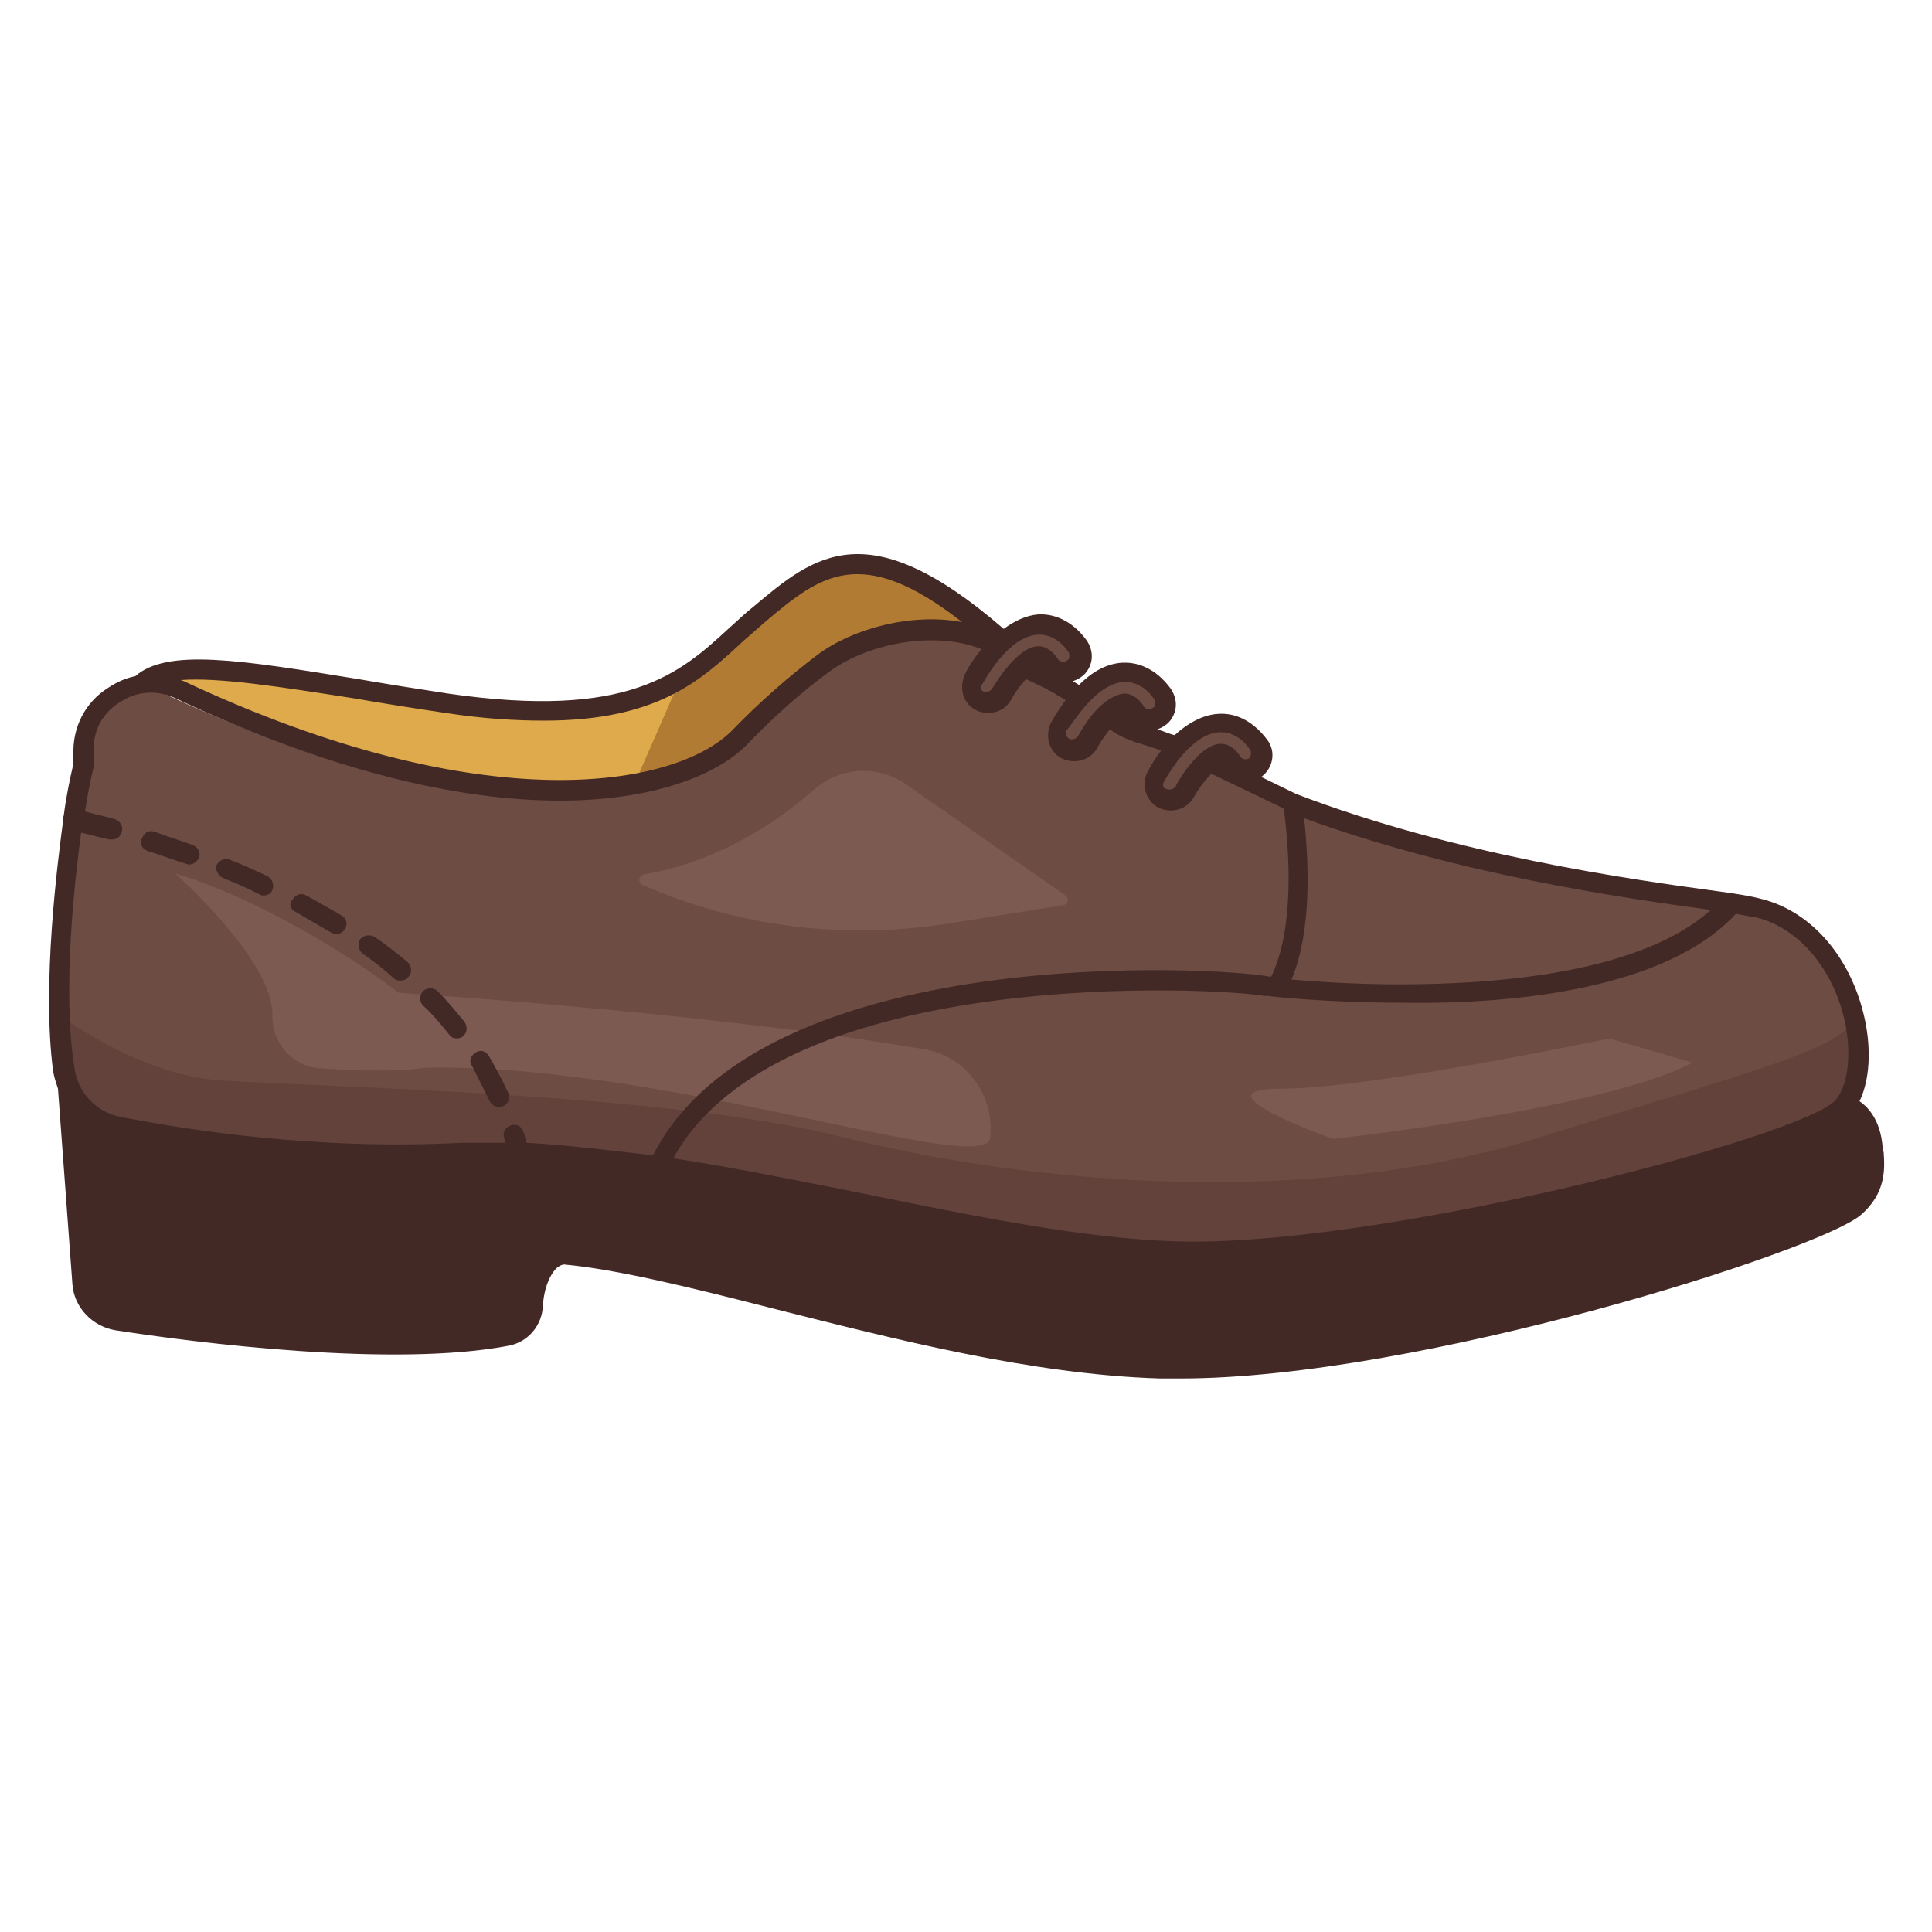 <svg id="Layer_1" enable-background="new 0 0 200 200" viewBox="0 0 200 200" xmlns="http://www.w3.org/2000/svg"><g fill="#6d4c43"><path d="m134.2 83.2-9.6-3.6c-.6.6-1.3 1.5-1.8 2.4s-1.4 1.4-2.4 1.4c-.5 0 .1-.1-.3-.3-1.3-.7-.8-2.4-.1-3.7.3-.5.8-.3 1.4-1.2-.5-.2-3.3-1.5-4.2-1.8-1.3-.5-2.4-1-3.2-1.5-.4.5-.9 1.2-1.3 1.9-.5.9-1.4.4-2.4.4-.5 0 .1-.1-.3-.3-.6-.3-.1.1-.3-.6s-.1-1.4.2-2.1c.3-.5.8-1.3 1.5-2.3l-2.2-.1c-1.5-.8-2.9-1.6-4-2.1-.5.6-1 1.3-1.5 2.1-.5.9-1.4.4-2.4.4-.5 0 .1-.1-.3-.3-.6-.3-.1.1-.3-.6s-.1-1.4.2-2.1c.3-.5.9-1.6 1.7-2.6-5-1.9-14-.5-17.8 2.3-2.9 2.1-5.8 4.7-8.6 7.6-5.3 5.5-24.6 11.5-59.2-4.7-1.9-.9-4.1-.7-5.8.4-1.2 1.2-2.2 3.1-2.2 5.2v.2c0 .7 0 1.2-.1 1.8-.2.8-.5 2.2-.8 4.2l-.3 2.1c-.6 4.4-2 16.2-.9 24.4.3 2.6 2.3 6.7 4.7 7.2 6.6 1.3 20.1 3.5 35.4 2.7h4.5 2.2c3.9.2 10.7.8 14.1 1.3 11.3-22.3 55.7-20.6 60.6-19.5h1.2l3.6-.9c2.1-5.3 1.6-13.4 1-17.7z"/><path d=""/><path d="m129.8 101.7h3.2c.1-.3.3-.6.4-.9l-3.6.9.1-.1c-.1.1-.1.1-.1.1z"/></g><path d="m132.4 102.4s-.1 0-.2 0-.1 0-.2 0c-4-.9-50.2-5.5-64.3 17.8 6.6 1 16.5 3.4 23.1 4.7 11.7 2.3 22.8 4.6 32 4.9 21.2.7 65.1-11.8 68.4-15.6 1.5-1.7 1.7-5.7.6-9.6-1.5-4.8-4.7-9.4-8.7-10.4-.5-.1-3.4-.3-4.3-.4-7.1 7.7-20.6 9.4-32.6 9.4-7.4-.1-13.1-.7-13.8-.8z" fill="#6d4c43"/><path d="m46.9 108.3c-2.7-4.7-18-14.7-28.8-17.9 0 0 10.2 9 10.1 14.7-.1 2.9 2.2 5.4 5.1 5.5 7.3.5 15.1.3 13.6-2.3z" fill="#7c5951"/><path d="m35.3 102.4s34.7 1.9 60.3 6.2c4.4.7 7.4 4.8 6.9 9.2s-38.4-9.4-63-7z" fill="#7c5951"/><path d="m5.9 104.9s8.1 6.2 16.5 6.9 46.2 1.2 64.8 5.9 47.9 7.6 72.3 0 32.8-9.5 32.4-13.1c0 0 5.6 9.1-9.3 14.2-14.9 5-44.1 14.4-62.6 11.9-18.4-2.5-68.1-11.2-68.1-11.2s-41.5 1.9-45.4-4.8z" fill="#62423a"/><path d="m76.5 76.7c2.9-3 6.5-5.8 9.4-7.9 3.6-2.7 11.4-3.5 16.7-2.5-10-11.1-17.9-7.9-23.5-3.2-.8.7-1.6 1.4-2.4 2.1-4.4 4-8.9 8.2-20.6 8.2-2.9 0-6.3-.3-10.2-.8-3.3-.5-6.5-1-9.4-1.5-7.8-1.3-14.1-2.3-18-1.9-5.9 1.4 3.8 3.6 3.9 3.6 31.1 14.4 48.3 9.8 54.1 3.9z" fill="#deaa4b"/><path d="m70.6 69.9-4.9 11.2s8.9-1.1 16.8-10.6c0 0 10.9-8.2 20.1-4.3 0 0-6.1-8.1-14.7-7.5-8.5.5-7.9 8-17.3 11.2z" fill="#b27b33"/><g fill="#6d4c43"><path d="m102.6 72.7c.3.2 1.8-2.1 1.9-2.4.6-1.2 1.7-2.2 3.6-2.3h.1c1.1 0 1.8 1 2 1.3.1.2.3.3.5.3.1 0 .2-1.1.4-1.2.1-.1.2-1.3.3-1.5s0-.3-.1-.5c-.9-1.2-1.9-1.8-3-1.8-.1 0-.1 0-.2 0-3 .2-6.5 4.6-6.8 5.1-.1.2-.1 2.4-.1 2.6.1.2 1.3.3 1.4.4z"/><path d="m111.5 77.5c.3.2 1.8-2.1 1.9-2.4.6-1.2 1.7-2.2 3.6-2.3h.1c1.1 0 1.8 1 2 1.3.1.2.3.3.5.3.1 0 .2-1.1.4-1.2.1-.1.2-1.3.3-1.5s0-.3-.1-.5c-.9-1.2-1.9-1.8-3-1.8-.1 0-.1 0-.2 0-3 .2-6.5 4.6-6.8 5.1-.1.2-.1 2.4-.1 2.6s1.3.3 1.4.4z"/><path d="m121.4 82.8c.3.2 1.8-2.1 1.9-2.4.6-1.2 1.7-2.2 3.6-2.3h.1c1.1 0 1.8 1 2 1.3.1.2.3.3.5.3.1 0 .2-1.1.4-1.2.1-.1.2-1.3.3-1.5 0-.2 0-.3-.1-.5-.9-1.2-1.9-1.8-3-1.8-.1 0-.1 0-.2 0-3 .2-6.5 4.6-6.8 5.1-.1.2-.1 2.4-.1 2.6.1.2 1.2.3 1.4.4z"/></g><path d="m193.3 118.1c-.2-2.3-2.2-3.2-2.7-3.4-5.7 4.6-46.9 15-67.9 15-.6 0-1.2 0-1.8 0-9.4-.3-20.6-2.5-32.4-4.9-7-1.4-14.3-2.9-21.3-3.9-3.5-.5-10.4-1.3-14.5-1.4h-1c-1.5 0-3.9 0-4.7 0-2.3.1-4.5.2-6.6.2-12.7 0-23.5-1.7-29.3-2.9-1.4-.3-2.6-.9-3.6-1.8l.2 16.8c.1 1.4 2.3 4.7 3.7 4.9 8.2 1.2 28.5 3.9 40.1 1.6 1-.2 2.8-1.1 2.9-2.1.1-2.3-.1-3.3 1.2-4.4.7-.6 1.5-1.9 2.3-1.9 5.6.5 13.1 2.4 21.8 4.6 12.6 3.2 26.8 6.8 39.8 7.2 24.3.8 68.6-13.3 72.1-16.3 1.9-1.6 1.8-5.4 1.6-6.8z" fill="#432925"/><path d="m179.2 93.4c-9.5-1.3-29.4-4.8-45.3-10.6.5 4.7.8 14.8-1.3 19.9 2.4.2 6.5.5 11.2.5 11.1-.1 28.8-1.7 35.4-9.8z" fill="#6d4c43"/><g fill="#432925"><path d="m194.9 118.9c-.2-3.2-1.8-4.5-2.4-4.9 1.2-2.5 1.3-6.3.1-10.2-1.7-5.5-5.5-9.5-10.1-10.7-.7-.2-1.7-.4-3-.6l-1.4-.2c-9.6-1.3-27.4-3.8-43.9-10.1l-3.7-1.8h.1c1.2-.9 1.5-2.6.6-3.8-1.8-2.4-3.8-2.8-5.1-2.7-1.7.1-3.3 1.1-4.5 2.2-.5-.1-1.1-.4-1.8-.6.3-.1.5-.2.8-.4.6-.4 1-1.1 1.1-1.8s-.1-1.4-.5-2c-1.6-2.2-3.5-2.7-4.7-2.7-.1 0-.2 0-.3 0-1.8.1-3.3 1.1-4.5 2.3l-.5-.3s-.1 0-.1-.1c.3-.1.5-.2.8-.4.6-.4 1-1.1 1.1-1.8s-.1-1.4-.5-2c-1.6-2.2-3.5-2.7-4.7-2.7-.1 0-.2 0-.3 0-1.3.1-2.5.7-3.6 1.5-14.1-12.2-19.6-7.6-25.9-2.3-.9.7-1.7 1.5-2.5 2.2-5.1 4.7-10.4 9.5-29.1 6.8-3.3-.5-6.4-1-9.3-1.5-12.3-2-19.8-3.2-23.1-.3-1 .2-1.9.6-2.8 1.2-2.4 1.5-3.7 4.1-3.6 6.9v.2c0 .5 0 .9-.1 1.2-.2.9-.6 2.6-.9 4.9 0 .1-.1.2-.1.3v.4.1c-.5 3.8-2.2 16.7-1 25.7.1.6.3 1.2.5 1.8l1.5 20.3c.2 2.4 2.1 4.3 4.4 4.7 8.3 1.3 28.9 3.9 40.8 1.6 2-.4 3.4-2.1 3.5-4.1.1-1.9.8-3.4 1.5-4 .3-.2.5-.3.7-.3 5.4.5 12.8 2.3 21.4 4.5 12.7 3.2 27 6.9 40.3 7.3h2.1c24.7 0 66-13.2 70.4-16.9 2.7-2.3 2.5-4.9 2.4-6.5zm-15.2-24.3c1 .2 1.7.3 2.2.4 3.9 1 7.2 4.5 8.7 9.3 1.2 3.8.9 7.9-.6 9.6-3.4 3.8-47.3 15.3-68.4 14.6-9.3-.3-20.3-2.5-32-4.9-6.6-1.3-13.4-2.7-19.9-3.7 11.2-20.3 57.1-17.6 61.2-16.8h.2.2c.6.1 6.4.7 13.8.7 11.9.2 27.5-1.5 34.6-9.2zm-44.7-9.9c15.9 5.8 32.6 8.2 42.1 9.5-7 6.3-21.2 7.7-32.2 7.7-4.8 0-8.8-.3-11.2-.5 2.1-5 1.8-12 1.3-16.7zm-14.5-3.8c.3-.5 2.7-4.9 5.7-5.1h.2c1.1 0 2.2.6 3 1.8.2.3.1.7-.1.9-.1.1-.3.1-.4.1-.2 0-.4-.1-.5-.3-.2-.3-.9-1.3-2-1.3h-.1c-.6 0-1.3.4-1.9.9-1.2 1-2.3 2.7-2.7 3.5-.2.3-.6.4-.9.3-.4-.1-.5-.4-.3-.8zm-4.2-10.3h.2c1.1 0 2.2.6 3 1.8.1.1.1.3.1.5s-.1.3-.3.4c-.1.1-.3.1-.4.1-.2 0-.4-.1-.5-.3-.2-.3-.9-1.3-2-1.3h-.1c-.8.1-1.6.6-2.4 1.3-1.1 1-1.9 2.4-2.3 3.1-.2.3-.6.4-.9.3-.1-.1-.3-.2-.3-.4s0-.3 0-.5c.5-.4 2.9-4.8 5.9-5zm-14.6.2c.3-.5 2.7-4.9 5.7-5.1h.2c1.1 0 2.2.6 3 1.8.1.1.1.3.1.5s-.1.3-.3.4c-.1.1-.3.1-.4.1-.2 0-.4-.1-.5-.3-.2-.3-.9-1.3-2-1.3h-.1c-1.9.1-4 3.2-4.7 4.4-.2.3-.6.4-.9.3-.1-.1-.3-.2-.3-.4s.1-.3.2-.4zm-65 1.5c2.9.5 6 1 9.4 1.5 3.9.6 7.3.8 10.2.8 11.7 0 16.2-4.1 20.6-8.2.8-.7 1.6-1.4 2.4-2.1 5.6-4.7 9.8-8.1 20.3.1-5.3-1-11.4.7-15 3.4-2.9 2.2-5.9 4.8-8.8 7.8-5.8 5.9-25.7 9.5-56.8-5.1-.1 0-.2-.1-.3-.1 4-.3 10.3.7 18 1.9zm-28.3 13.9c1 .2 1.9.5 2.9.7h.3c.5 0 .9-.3 1-.8.2-.6-.2-1.1-.7-1.3-1-.3-2.1-.5-3.1-.8.3-1.9.6-3.4.8-4.2.1-.5.2-1.1.1-1.8v-.2c-.1-2.1.9-4 2.7-5.1 1.8-1.2 3.9-1.3 5.8-.4 34.6 16.3 53.8 10.3 59.1 4.8 2.8-2.9 5.7-5.5 8.6-7.6 3.8-2.8 10.7-4.3 15.7-2.3-.9 1.1-1.5 2.1-1.7 2.6-.3.6-.4 1.4-.2 2.1s.7 1.3 1.3 1.6c.4.2.8.3 1.3.3 1 0 1.9-.5 2.4-1.4.4-.8 1-1.5 1.5-2.1 1.1.5 2.5 1.2 4 2.1l.1.1c-.7.9-1.2 1.8-1.5 2.3-.3.6-.4 1.4-.2 2.1s.7 1.3 1.3 1.6c.4.2.8.3 1.3.3 1 0 1.9-.5 2.4-1.4.4-.7.8-1.3 1.3-1.9.8.6 1.8 1.1 3.2 1.5.9.3 1.6.5 2.1.7-.7.9-1.2 1.8-1.4 2.2-.7 1.3-.2 3 1.1 3.7.4.2.8.3 1.3.3 1 0 1.9-.5 2.4-1.4s1.2-1.8 1.8-2.4l7.5 3.6c.6 4.6 1.1 12.4-1.3 17.4h-.1-.1c-4.9-1-52.5-3.8-63.8 18.5-3.4-.4-9.2-1.1-13.1-1.3-.1-.4-.2-.8-.3-1.1-.2-.6-.7-.9-1.3-.7s-.9.7-.7 1.3c0 .2.1.3.1.5-1.6 0-3.8 0-4.5 0-15.3.8-28.8-1.4-35.4-2.7-2.5-.5-4.4-2.6-4.7-5.1-1.3-8.1.1-19.9.7-24.3zm182.8 38c-3.6 3-46.8 17.1-71.1 16.3-13-.4-27.3-4.1-39.8-7.2-8.7-2.2-16.2-4.1-21.8-4.6-.8-.1-1.6.2-2.3.8-1.3 1.1-2.1 3.2-2.3 5.5-.1 1-.8 1.9-1.8 2.1-11.6 2.3-31.9-.4-40.1-1.6-1.4-.2-2.5-1.4-2.7-2.8l-1.1-16.7c1 .9 2.2 1.5 3.6 1.8 5.8 1.2 16.6 2.9 29.3 2.9 2.2 0 4.4-.1 6.6-.2h4.7 1c4 .1 11 .9 14.5 1.4 6.9 1 14.2 2.5 21.3 3.9 11.8 2.4 22.9 4.6 32.4 4.9h1.8c21 0 62.2-10.3 67.9-15 .4.2 1.4 1.1 1.6 3.4v.4c.1 1.4.2 3.1-1.7 4.7z"/><path d="m15.3 88.1c1.3.4 2.6.9 3.9 1.3.1 0 .2.1.4.1.4 0 .8-.3 1-.7.2-.5-.1-1.1-.6-1.3-1.3-.5-2.7-.9-4-1.4-.6-.2-1.1.1-1.3.7-.3.5 0 1.1.6 1.3z"/><path d="m23.1 90.9c1.3.5 2.6 1.1 3.8 1.7.1.1.3.1.4.1.4 0 .8-.2.9-.6.2-.5 0-1.1-.5-1.4-1.3-.6-2.6-1.2-3.9-1.7-.5-.2-1.1 0-1.4.6-.1.4.1 1 .7 1.3z"/><path d="m30.6 94.4 3.6 2.1c.2.1.4.2.6.2.4 0 .7-.2.9-.5.3-.5.2-1.1-.3-1.4-1.2-.7-2.4-1.4-3.7-2.1-.5-.3-1.1-.1-1.4.4-.4.4-.3 1 .3 1.3z"/><path d="m40.8 101.3c.2.2.4.2.7.2s.6-.1.8-.4c.4-.4.3-1.1-.1-1.5-1.1-.9-2.2-1.8-3.4-2.6-.5-.3-1.1-.2-1.5.2-.3.5-.2 1.1.2 1.5 1.2.8 2.3 1.7 3.3 2.6z"/><path d="m46.5 107.1c.2.3.5.4.8.4.2 0 .5-.1.6-.2.5-.4.5-1 .2-1.5-.9-1.1-1.8-2.2-2.8-3.2-.4-.4-1.1-.4-1.5 0s-.4 1.1 0 1.5c1 .9 1.9 2 2.7 3z"/><path d="m50.7 114c.2.4.6.6 1 .6.1 0 .3 0 .4-.1.5-.2.8-.9.5-1.4-.6-1.3-1.3-2.6-2-3.8-.3-.5-.9-.7-1.4-.3-.5.3-.7.9-.3 1.4z"/></g><path d="m66.7 90.5c3.3-.5 10.3-2.4 17.5-8.7 2.7-2.4 6.6-2.7 9.6-.6l16.5 11.5c.4.3.3.9-.2 1l-11.9 1.9c-10.7 1.7-21.7.4-31.7-4-.5-.2-.4-1 .2-1.1z" fill="#7c5951"/><path d="m138 117.9s28.3-3.1 37.2-7.9l-8.6-2.5s-24.7 5.2-34 5.2 5.4 5.2 5.4 5.2z" fill="#7c5951"/></svg>